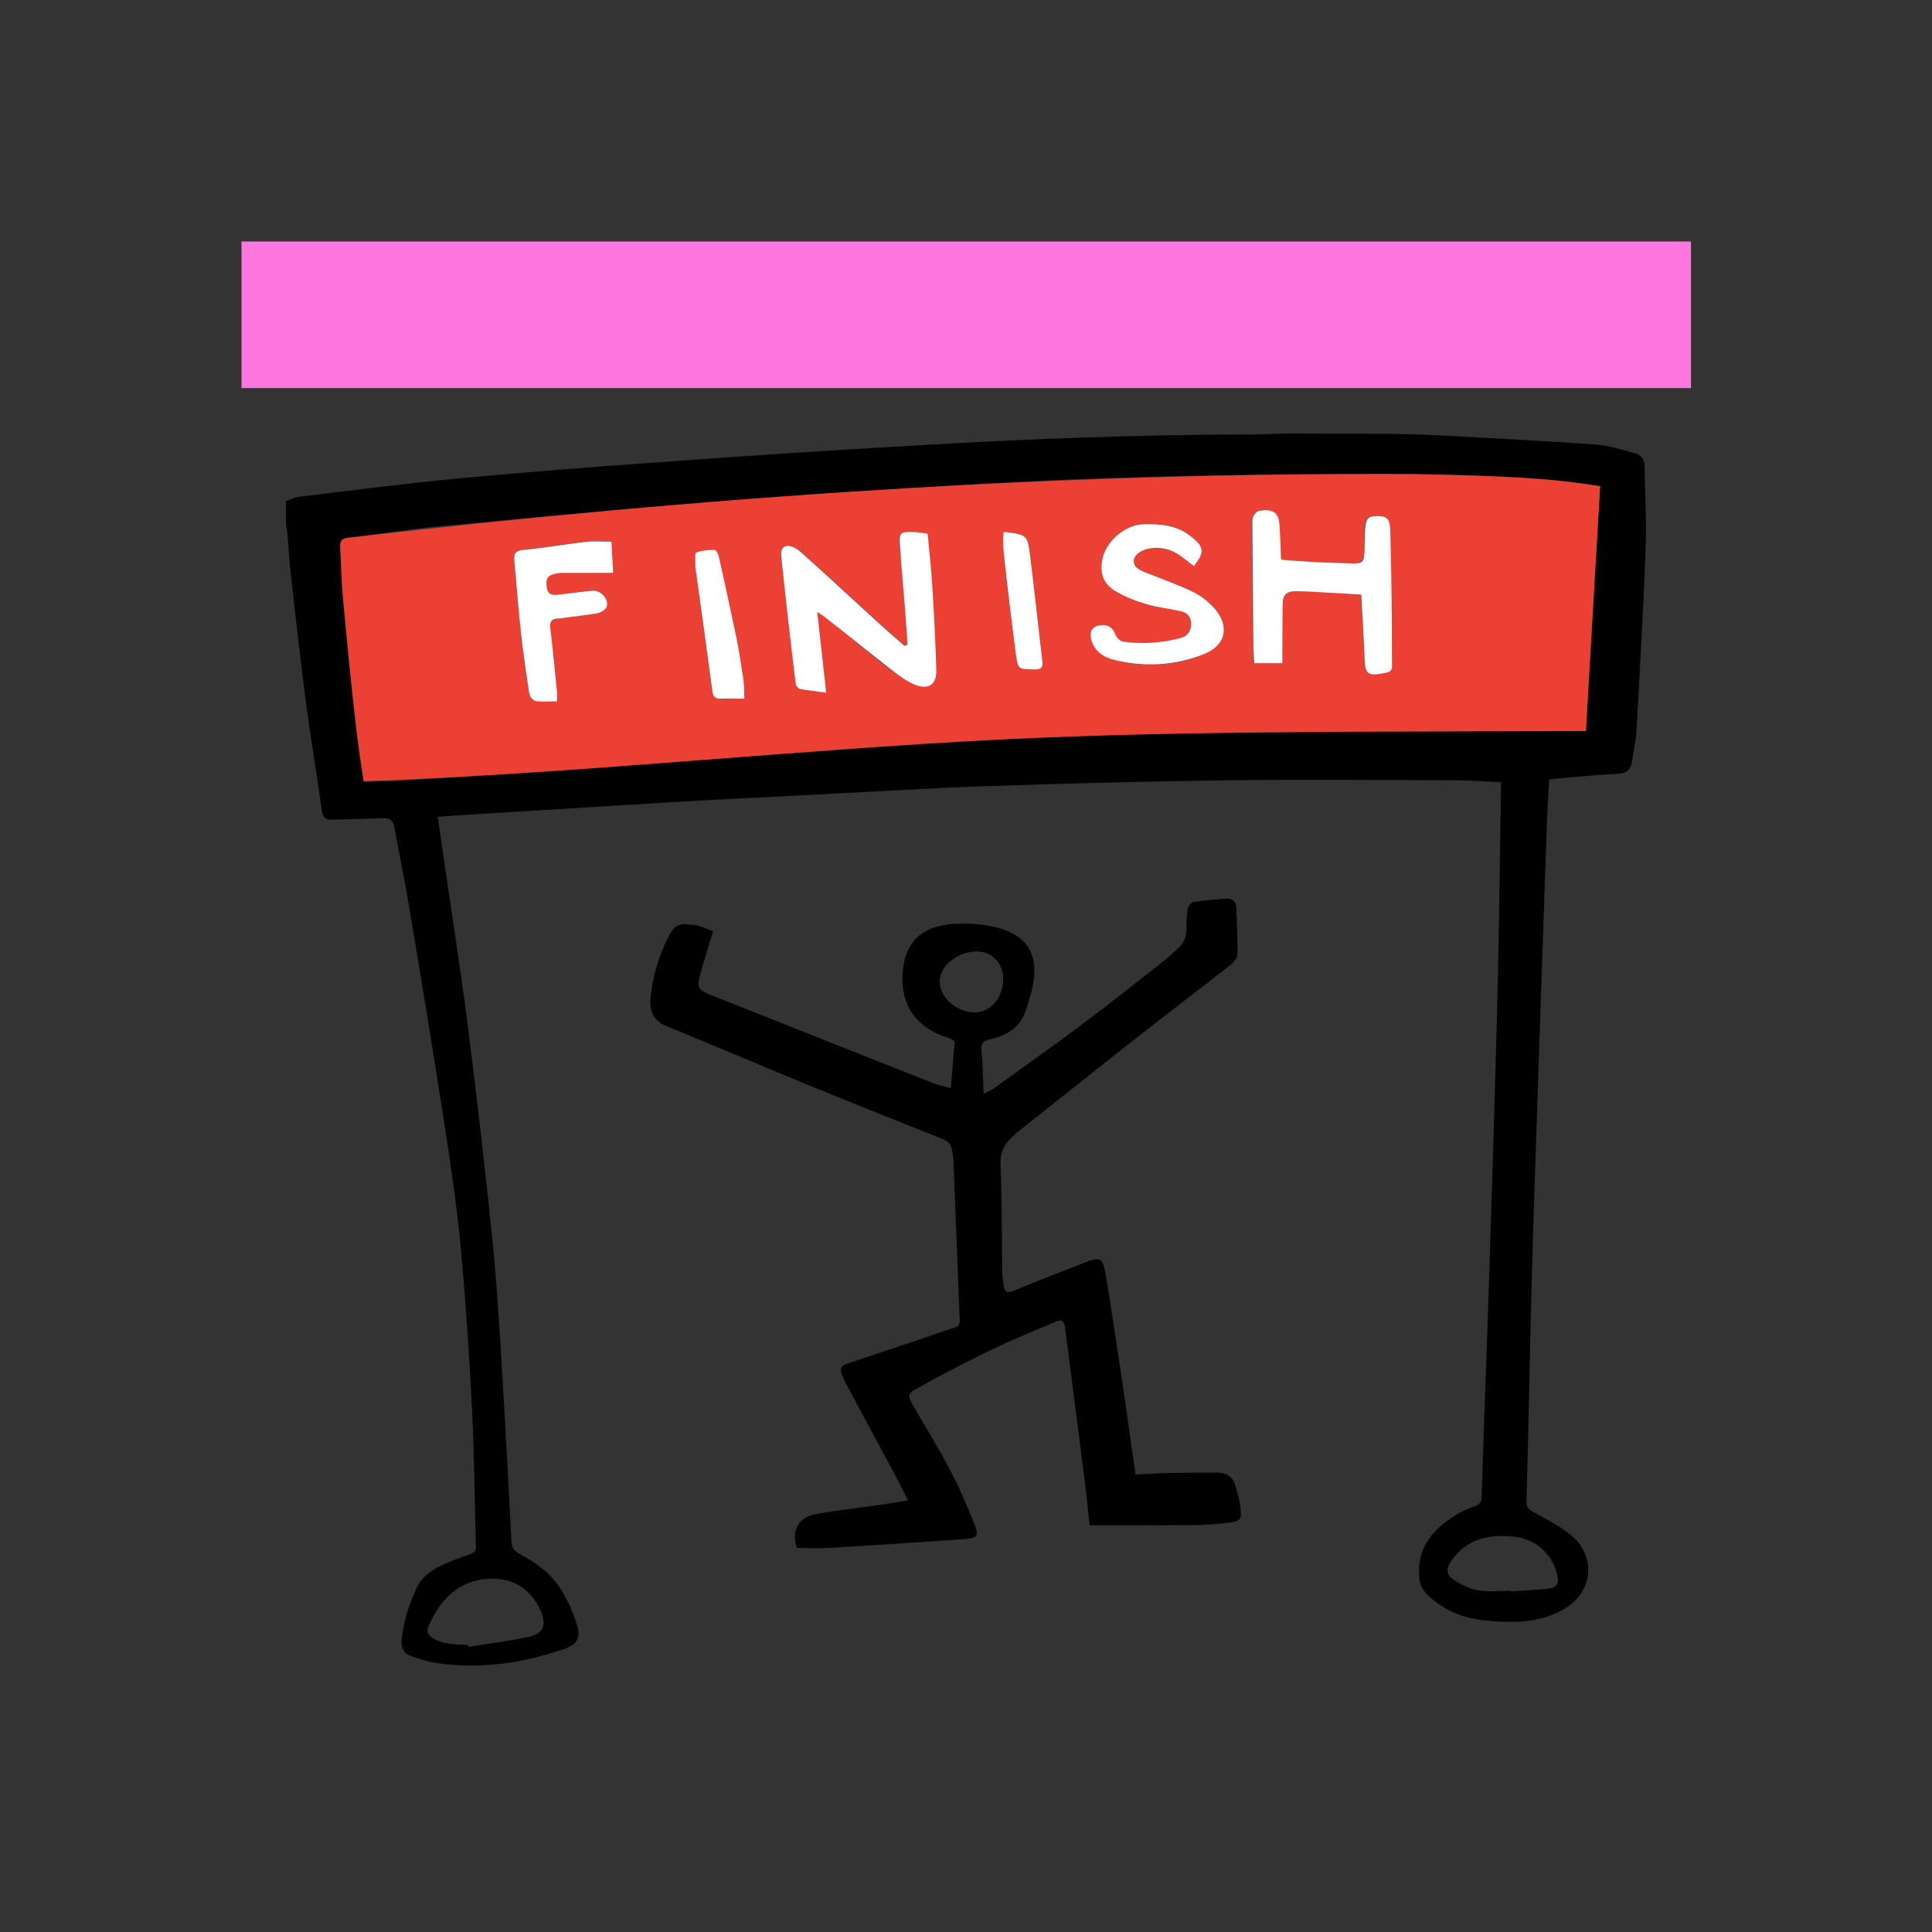 <?xml version="1.0" encoding="utf-8"?>
<!-- Generator: Adobe Illustrator 27.9.0, SVG Export Plug-In . SVG Version: 6.00 Build 0)  -->
<svg version="1.1" id="Layer_1" xmlns="http://www.w3.org/2000/svg" xmlns:xlink="http://www.w3.org/1999/xlink" x="0px" y="0px"
	 viewBox="0 0 800 800" style="enable-background:new 0 0 800 800;" xml:space="preserve">
<rect x="0" y="0" width="800" height="800" fill="#333333" stroke="none"/>
<style type="text/css">
	.st0{fill:#FF76DF;}
	.st1{fill:none;}
	.st2{fill:#ED4035;}
	.st3{fill:#646464;}
	.st4{fill:#FFFFFF;}
</style>
<rect x="100" y="100" class="st0" width="600.2" height="60.7"/>
<rect x="100" y="100" class="st1" width="600" height="600"/>
<g>
	<path d="M574.4,179.6c6.7,0.2,13.6,0.3,20.3,0.6c22.1,1.2,44.1,2.3,66.2,3.9c5.3,0.4,10.6,2.1,15.8,3.5c2.7,0.6,4.3,2.5,4.3,5.4
		c0.1,11.5,0.9,22.9,0.4,34.4c-0.9,25.2-2.4,50.4-3.8,75.6c-0.2,4.1-1.3,8.2-1.8,12.3c-0.5,3.4-2.3,4.9-5.7,5.1
		c-7.8,0.4-15.6,1.1-23.4,1.8c-1.6,0.1-3.3,0.4-5.2,0.6c-0.4,7.4-0.9,14.5-1.1,21.7c-1.2,34.2-2.3,68.3-3.5,102.5
		c-0.9,28.7-2,57.3-2.7,86c-0.8,29.6-1.3,59.3-2.1,88.8c-0.1,2.3,0.9,3.2,2.7,4.2c5.5,3.1,11.4,6,16.1,10c10.6,9.2,8.4,24-4,30.7
		c-10.1,5.5-21,5.4-32,4.3c-9.1-0.9-17.1-4.2-23.8-10.6c-2.4-2.3-3.4-5-3.5-8.3c-0.6-11.9,6.2-19.2,15.5-24.9c2.3-1.5,5-2.6,7.6-3.5
		c1.9-0.7,2.7-1.6,2.8-3.8c1-31.2,2.2-62.3,3.2-93.5c1.3-39.7,2.5-79.4,3.5-119.1c0.6-26.7,0.9-53.4,1.3-80.1c0-1,0-2.1,0-3.3
		c-6.1-0.3-12.1-0.7-18-0.8c-31.5-0.1-62.9-0.4-94.5,0c-33.3,0.4-66.5,1.3-99.8,2.4c-26.3,0.9-52.5,2.6-78.8,3.9
		c-18.1,0.9-36.3,1.8-54.4,2.9c-26.6,1.6-53.3,3.3-79.9,4.9c-4.8,0.3-9.5,0.6-14.8,1c0.9,6,1.6,11.8,2.5,17.5
		c3.5,24.3,7.4,48.6,10.4,73c3.6,28.5,6.9,57.1,9.8,85.7c1.8,18.2,2.9,36.5,4,54.9c1.4,23.1,2.6,46.2,3.8,69.3
		c0.1,3,2.1,4.2,4.2,5.3c6.5,3.6,12.4,7.9,16.3,14.3c2.8,4.5,5.1,9.5,6.6,14.6c1.6,5.3,0.1,8.2-5.2,10c-7,2.3-14.1,4.3-21.4,5.5
		c-10.9,1.6-21.8,2-32.7,0.1c-3.1-0.5-6.2-1.6-9.3-2.6s-4.3-3.5-4-6.6c0.8-7.7,3-14.9,6.3-21.8c2.3-4.8,6.5-7.5,11.1-9.6
		c3.6-1.6,7.3-3,11.1-4.3c1.6-0.6,2.3-1.3,2.3-3.1c-0.6-18.7-0.7-37.3-1.6-56c-1.1-22.3-2.6-44.6-4.6-66.8
		c-1.7-17.9-4.3-35.8-7.1-53.6c-4.7-30.4-9.7-60.7-14.8-91c-1.7-10.1-3.9-20.2-5.7-30.4c-0.5-3-2-4-4.9-3.8c-7,0.3-14,0.4-20.9,0.6
		c-2.7,0.1-3.8-0.9-4.2-3.6c-2.1-15.3-4.7-30.4-6.7-45.7c-2.3-17.5-4.2-35-6.2-52.4c-0.6-5.6-0.9-11.2-1.4-16.8
		c-0.1-1.3-0.4-2.6-0.6-4c0-3.1,0-6.2,0-9.4c1.8-0.6,3.6-1.6,5.5-1.8c21.3-2.6,42.6-5.3,63.9-7.4c28.8-2.7,57.7-5,86.6-7
		c35.2-2.6,70.5-4.9,105.7-6.9c46.4-2.7,92.9-4.5,139.4-4.5c4.3,0,8.5-0.3,12.8-0.4C546.4,179.6,560.4,179.6,574.4,179.6z
		 M656.7,302.7c1.9-34.1,3.8-67.5,5.8-101.3c-7.9-1.1-15.1-2.5-22.4-2.9c-18.5-1-37-2.1-55.6-2.2c-68.1-0.2-136.3,0.9-204.2,5.7
		c-33.1,2.3-66.1,4.5-99.2,7.1s-66.1,5.7-99.1,8.8c-12.8,1.2-25.4,3.2-38.1,4.8c-2.3,0.3-3.2,1.3-3.1,3.7c0.4,7,0.4,14,1.1,20.9
		c1.6,17.8,3.5,35.7,5.4,53.5c0.8,7.5,2.1,15,3.2,22.7c5,0,9.7,0.3,14.3-0.1c31.7-2.1,63.2-4.4,94.9-6.6c29.9-2.1,59.9-4.4,89.8-6.5
		c21.6-1.5,43.3-3.1,64.9-4.2c22.2-1.1,44.4-2,66.6-2.3c43.7-0.6,87.4-0.9,131.1-1.1C626.7,302.5,641.2,302.7,656.7,302.7z
		 M193.8,681.1c0.1,0.3,0.1,0.5,0.1,0.8c8.3-1.3,16.7-2.3,24.9-4.1c6.3-1.3,7.7-5,5-11c-4-8.7-11-13.3-20.6-13.1
		c-13.1,0.3-21.3,8.9-25.8,19.9c-0.9,2.1-0.1,3.5,1.8,4.7C183.8,681.1,188.9,680.9,193.8,681.1z M625.5,658.7c0,0.1,0,0.1,0,0.3
		c5-0.4,10-0.6,15-1.1c4.3-0.4,5.3-2,4.2-6.3c-2.1-8.2-8.7-14.1-17.1-15.2c-10.5-1.3-20,0.5-26.6,9.8c-2.3,3.3-2.3,5.9,1,8
		c3,1.9,6.4,3.7,9.9,4.3C616.3,659.3,621,658.7,625.5,658.7z"/>
	<path d="M295.3,385.6c-2,6.6-3.8,12.2-5.4,18c-1.4,5.2-0.9,6.2,3.9,8.2c30.7,12.2,61.3,24.3,92,36.5c2.3,0.9,4.8,1.3,7.9,2.3
		c0.6-6.7,1.1-12.8,1.6-19c0-0.4-0.8-1.1-1.3-1.3c-1-0.5-2.1-0.9-3.2-1.2c-11.6-4-17.7-13.2-17.1-25.4c0.7-13.3,7.6-20.2,21.1-21.1
		c6.7-0.4,13.3,0,19.8,2c9.8,3.1,14.5,9.4,13.6,19.7c-0.4,4.9-2,9.8-3.6,14.5c-2.3,6.7-7.9,10.1-14.5,11.5c-3.3,0.7-4,2-3.7,5.3
		c0.6,5.5,0.6,11,0.9,17.3c2.1-1.1,3.5-1.6,4.8-2.6c12-8.7,24.1-17.2,35.9-26.1c11.8-8.8,23.3-18,34.8-27c1.8-1.4,3.4-3.1,5.1-4.6
		c2.4-2.2,3.4-4.9,3.4-8.1c0-2.7,0.1-5.5,0.5-8.1c0.2-1.1,1.5-2.8,2.5-2.9c4.5-0.7,9.1-1.1,13.6-1.4c2.3-0.1,3.9,1.1,4,3.5
		c0.3,6.5,0.6,13.1,0.5,19.6c0,1.4-1.5,3.2-2.8,4.3c-12.6,9.9-25.4,19.6-38,29.5c-17,13.3-33.9,26.8-50.8,40.2
		c-0.4,0.4-0.8,0.7-1.1,1.1c-3.8,3.2-5.6,6.7-5.4,12.1c0.6,14.7,0.5,29.4,0.7,44.1c0,2,0.4,4,0.6,5.9c0.3,2.3,1.3,3.2,3.8,2.2
		c9.7-4,19.5-7.8,29.3-11.6c7-2.8,7.9-2.3,9.2,5.1c2.3,14,4.4,28,6.5,42c2,13.4,3.8,26.8,5.8,40.5c4.8-0.2,9.8-0.6,14.7-0.7
		c6.2-0.1,12.5-0.1,18.8-0.1c4-0.1,6.9,1.6,7.9,5.6c0.9,3.1,1.8,6.2,2.1,9.4c0.5,4.3-0.2,5.1-4.6,5.7c-5,0.6-10,1-15,1
		c-14.2,0.1-28.3,0.1-42.9,0.1c-0.6-5.5-1.2-11.1-1.8-16.6c-2.8-21.8-5.6-43.6-8.4-65.4c-0.4-2.8-1.6-3.3-4-2.3
		c-8.8,3.8-17.7,7.4-26.3,11.5c-10.1,4.9-20.1,10.1-29.9,15.5c-5.2,2.8-5.3,3.3-2.3,8.4c4.8,8.4,10,16.6,14.5,25.2
		c4,7.6,7.5,15.5,10.6,23.5c1.8,4.6,1,5.5-4,5.9c-19.2,1.3-38.2,2.6-57.4,3.7c-4,0.2-8.1,0-12.2,0c-2.4-6.7,0.4-12.7,7.6-14
		c9.9-1.8,19.8-2.8,29.7-4.3c2.6-0.4,5.3-0.9,8.7-1.4c-2.1-4.3-4-8-6-11.7c-6.7-12.5-13.4-25-20.1-37.4c-0.4-0.9-0.7-1.7-1.1-2.6
		c-1.3-2.6-0.4-4.2,2.2-5c9.4-3.1,18.7-6.2,28.1-9.4c5.3-1.8,10.6-3.7,16-5.4c1.6-0.5,2.4-1.1,2.3-3.1c-0.9-22.2-1.7-44.4-2.6-66.6
		c-0.1-1.2-0.4-2.5-0.6-3.7c-0.2-2.3-1.3-3.7-3.5-4.6c-18.8-7.5-37.5-14.9-56.2-22.6c-19.4-7.9-38.7-16.3-58.3-24.2
		c-5.7-2.3-7.4-6.3-6.8-12.1c0.9-8.8,3.4-17.1,7.4-25c2.4-4.8,4.5-5.9,9.9-4.9C289.6,383,292.3,384.5,295.3,385.6z M415.4,405.7
		c0.1-6.8-4.5-11.7-11-11.7c-7.7-0.1-15.3,6-15.3,12.3c-0.1,6.7,7,12.9,14.5,12.9C410.1,419.2,415.3,413.3,415.4,405.7z"/>
	<path class="st2" d="M656.7,302.7c-81.2,0.4-161.2-0.4-242.2,3.5c-88.1,4.4-175.8,14.2-263.9,17.3c-4-25.3-6.1-50.7-8.6-76.2
		c-0.6-7-0.7-14-1.1-20.9c-0.1-2.3,0.6-3.4,3.1-3.7c146.1-17,293.4-27.1,440.6-26.4c26.3,0.6,51.7,0.8,78,5
		C660.6,235.2,658.7,268.6,656.7,302.7z"/>
	<path class="st3" d="M375.8,266.9c-0.4,0.1-0.7,0.2-1.1,0.4c-14.6-12.6-28.5-26-42.9-38.7c-4.8-4.2-9.8-3.4-8.1,3.6
		c1.8,17,3.8,33.9,5.8,50.9c1.2,3.9,8.3,2.5,12.6,3.6c-1.3-11.3-2.4-22.1-3.7-33.4c8.1,3.1,49.2,47.5,49.2,24.1
		c-0.6-18.9-1.7-37.6-3.7-56.4c-4.3-0.1-12.6-3.1-11.5,3.7C373.5,238.7,374.9,252.8,375.8,266.9z"/>
	<path class="st3" d="M531,274.6c0-39.2-4.6-29.1,32.5-28.5c0.5,8.6,1.1,16.9,1.3,25.2c0.3,8,1,8.7,8.8,7.2c2.1-0.4,2.7-1.3,2.6-3.3
		c-0.1-18.5-0.2-36.9-0.8-55.4c-0.1-5-1.3-6.2-5-6.3c-3.9-0.1-4.9,0.6-5.3,4.5c-1.3,4.9,2.6,16.5-5.4,15.2
		c-9.7-0.1-19.6-0.7-29.2-1.5c-2.3-7.1,3.2-22.7-9.3-20.2c-2.5,0.6-3.1,3.5-2.9,5.9c0.4,19.1-0.1,38.1,0.8,57.2
		C523.4,274.6,527.2,274.6,531,274.6z"/>
	<path class="st3" d="M494.4,234.4c4.5-6,4.3-8-1.6-12.6c-5.7-4.5-12.5-4.9-19.3-4.7c-12.4-0.1-24.6,19.1-12.1,27.3
		c4.1,2.6,8.9,4.3,13.6,5.8c5.3,2.7,17.8,0.1,18.2,8.1c0.6,9.9-21.6,8.1-28.2,7.5c-4.6-1.6-3.1-8.5-10.3-6.7
		c-2.7,0.6-3.8,2.7-2.8,5.9c4.9,18.7,72.5,10.6,50.7-13.5c-7.9-8.7-20.4-10.4-30.6-15.5C463,229.2,481,220.5,494.4,234.4z"/>
	<path class="st3" d="M230.6,290.4c-0.9-39.2-12.8-32.1,16.8-36.5c1.4-0.3,3.3-1.4,3.7-2.6c1-3.2-2.3-7-5.7-6.7
		c-4.3-0.6-19.2,4.8-19.1-1.3c-0.5-3.8,0.3-5,3.8-5.8c7.8-0.8,15.5-0.1,23.7-0.4c-0.3-4.8-0.5-8.7-0.7-12.9
		c-12.5-0.9-24.1,2.3-36.3,3.3c-3.4,0.3-4.2,1.5-3.9,4.5c1.6,18.5,3.1,36.9,6.2,55.2C220.8,292.2,226.5,290,230.6,290.4z"/>
	<path class="st3" d="M308.2,289.3c-0.8-20.2-6.6-39.2-10.6-58.8c-0.2-1-1.1-2.6-1.7-2.6c-2.6,0-5.3,0.1-7.6,1.1
		c-0.7,0.3-0.4,3.3-0.4,5.1c2.1,17.5,4.8,34.8,7,52.3C295.7,291.7,304,288.5,308.2,289.3z"/>
	<path class="st3" d="M415.5,220.4c-0.1,16.8,3.5,33.4,5.1,50.1c0.9,6.8,1,6.7,7.9,6.7c2.7,0,3.4-0.9,3.1-3.5
		c-1.7-14.4-3.2-28.8-5-43.1C425.8,221.4,424.5,220.9,415.5,220.4z"/>
	<g>
		<path class="st4" d="M375.8,266.9c-0.5-6.7-0.9-13.5-1.5-20.2c-0.6-7.4-1.3-14.8-1.7-22.1c-0.2-3.8,0.5-4.3,4.3-4.3
			c0.9,0,1.9,0,2.8,0.1c1.3,0.1,2.7,0.4,4.4,0.6c0.7,7.6,1.6,15.1,2,22.7c0.7,11.2,1.3,22.5,1.6,33.7c0.2,6-3.1,8.4-8.9,6.1
			c-3.2-1.3-6.2-3.5-8.9-5.6c-9.4-7.3-18.6-14.8-28-22.1c-1-0.8-2.1-1.5-3.5-2.4c1.3,11.3,2.4,22.1,3.7,33.4
			c-4.3-0.6-7.6-0.9-10.8-1.5c-0.7-0.1-1.7-1.3-1.8-2.1c-2.1-17-4-33.9-5.8-50.9c-0.2-2.2-1-5.5,1.9-6.2c1.8-0.4,4.5,1.1,6.1,2.6
			c11.2,10,22.1,20.2,33.3,30.4c3.1,2.8,6.4,5.6,9.6,8.4C375.1,267.2,375.4,267.1,375.8,266.9z"/>
		<path class="st4" d="M531,274.6c-3.9,0-7.6,0-11.6,0c-0.1-2.4-0.4-4.8-0.4-7.2c-0.1-16.7-0.3-33.4-0.4-50c0-1.3-0.1-2.6,0.4-3.7
			c0.4-0.9,1.6-2.1,2.5-2.2c6.2-0.9,8.2,0.9,8.4,7.2c0.2,4,0.4,8.1,0.5,12.2c0,0.2,0.1,0.4,0.4,0.9c4.8,0.4,9.6,0.7,14.5,1
			c4.9,0.2,9.8,0.4,14.7,0.5c4.1,0.1,4.7-0.4,5-4.5c0.2-3.5,0-7.1,0.4-10.6c0.4-3.9,1.5-4.5,5.3-4.5c3.8,0.1,4.9,1.3,5,6.3
			c0.3,11.5,0.5,22.9,0.6,34.4c0.1,7,0,14,0.1,20.9c0.1,2.1-0.6,2.9-2.6,3.3c-7.8,1.5-8.6,0.8-8.8-7.2c-0.3-8.3-0.9-16.6-1.3-25.2
			c-4.4-0.3-8.3-0.5-12.3-0.7c-4.7-0.3-9.4-0.6-14.1-0.7c-4.8-0.1-6.2,1.3-6.2,6.1C531,258.6,531,266.5,531,274.6z"/>
		<path class="st4" d="M494.4,234.4c-2.5-1.8-4.7-3.8-7.2-5.3c-3.6-2.1-7.7-2.7-11.8-1.9c-1.3,0.3-2.8,0.9-3.9,1.7
			c-2.8,2.1-2.8,5.3,0.4,7c2.3,1.3,4.8,2,7.2,3c5.2,2.1,10.5,4,15.5,6.5c2.9,1.5,5.6,3.7,7.9,6.1c6.9,7.5,5.3,15.7-4.1,19.4
			c-11.9,4.7-24.3,5.4-36.8,2.4c-4.5-1.1-8.4-3.5-9.7-8.3c-0.9-3.2,0.2-5.3,2.8-5.9c3.8-0.9,6,0.6,7.1,3.5c0.4,1.3,2,2.9,3.2,3.1
			c8.1,1.1,16.2,0.6,24.1-1.6c2.9-0.8,4.1-2.9,4.1-5.9c0-2.8-1.6-4.5-4.2-5.1c-4.7-1.1-9.5-1.5-14.1-2.9c-4.7-1.4-9.5-3.2-13.6-5.8
			c-4.9-3.1-6.1-8.2-4.6-13.8c1.9-7,9.5-13.3,16.7-13.5c6.8-0.2,13.6,0.3,19.3,4.7C498.7,226.4,499,228.3,494.4,234.4z"/>
		<path class="st4" d="M230.6,290.4c-3.1,0-5.9,0.3-8.7-0.1c-1.1-0.1-2.5-1.8-2.7-3c-1.3-8.5-2.6-17.1-3.5-25.6
			c-1.1-9.8-1.8-19.7-2.7-29.5c-0.3-3.1,0.5-4.2,3.9-4.5c8.5-0.8,16.9-2.3,25.4-3.3c3.5-0.4,7-0.1,10.9-0.1
			c0.2,4.1,0.4,8.1,0.7,12.9c-7.1,0-13.8,0-20.6,0c-1.1,0-2.1,0.1-3.1,0.3c-3.5,0.7-4.3,2.1-3.8,5.8c0.5,3.3,2.8,3.2,5.1,2.9
			c4.7-0.5,9.3-1.2,14-1.6c3.4-0.2,6.7,3.6,5.7,6.7c-0.4,1.1-2.3,2.3-3.7,2.6c-4.8,0.9-9.7,1.3-14.5,2c-0.6,0.1-1.2,0.2-1.8,0.2
			c-2.9,0.1-3.7,1.3-3.3,4.4c1.1,8.9,1.9,17.7,2.8,26.7C230.7,288.2,230.6,289.2,230.6,290.4z"/>
		<path class="st4" d="M308.2,289.3c-3.7,0-6.8-0.1-9.9,0c-2.1,0.1-3.1-1-3.3-3c-2.3-17-4.6-34.1-7-51.1c-0.1-0.4-0.1-0.9-0.1-1.3
			c0.1-1.8-0.3-4.8,0.4-5.1c2.3-0.9,5-1.1,7.6-1.1c0.6,0,1.5,1.6,1.7,2.6c2.6,11.4,5,22.7,7.4,34.1c1.1,5.6,2,11.3,2.8,16.9
			C308.2,283.9,308.1,286.2,308.2,289.3z"/>
		<path class="st4" d="M415.5,220.4c0.4-0.1,0.6-0.1,0.9-0.1c8.9,1.2,9.1,1.2,10.2,10.3c1.8,14.3,3.3,28.8,5,43.1
			c0.3,2.6-0.4,3.5-3.1,3.5c-6.9-0.1-7,0.1-7.9-6.7c-1.8-14-3.5-27.9-5-41.9C415.3,226,415.5,223.3,415.5,220.4z"/>
	</g>
</g>
</svg>
